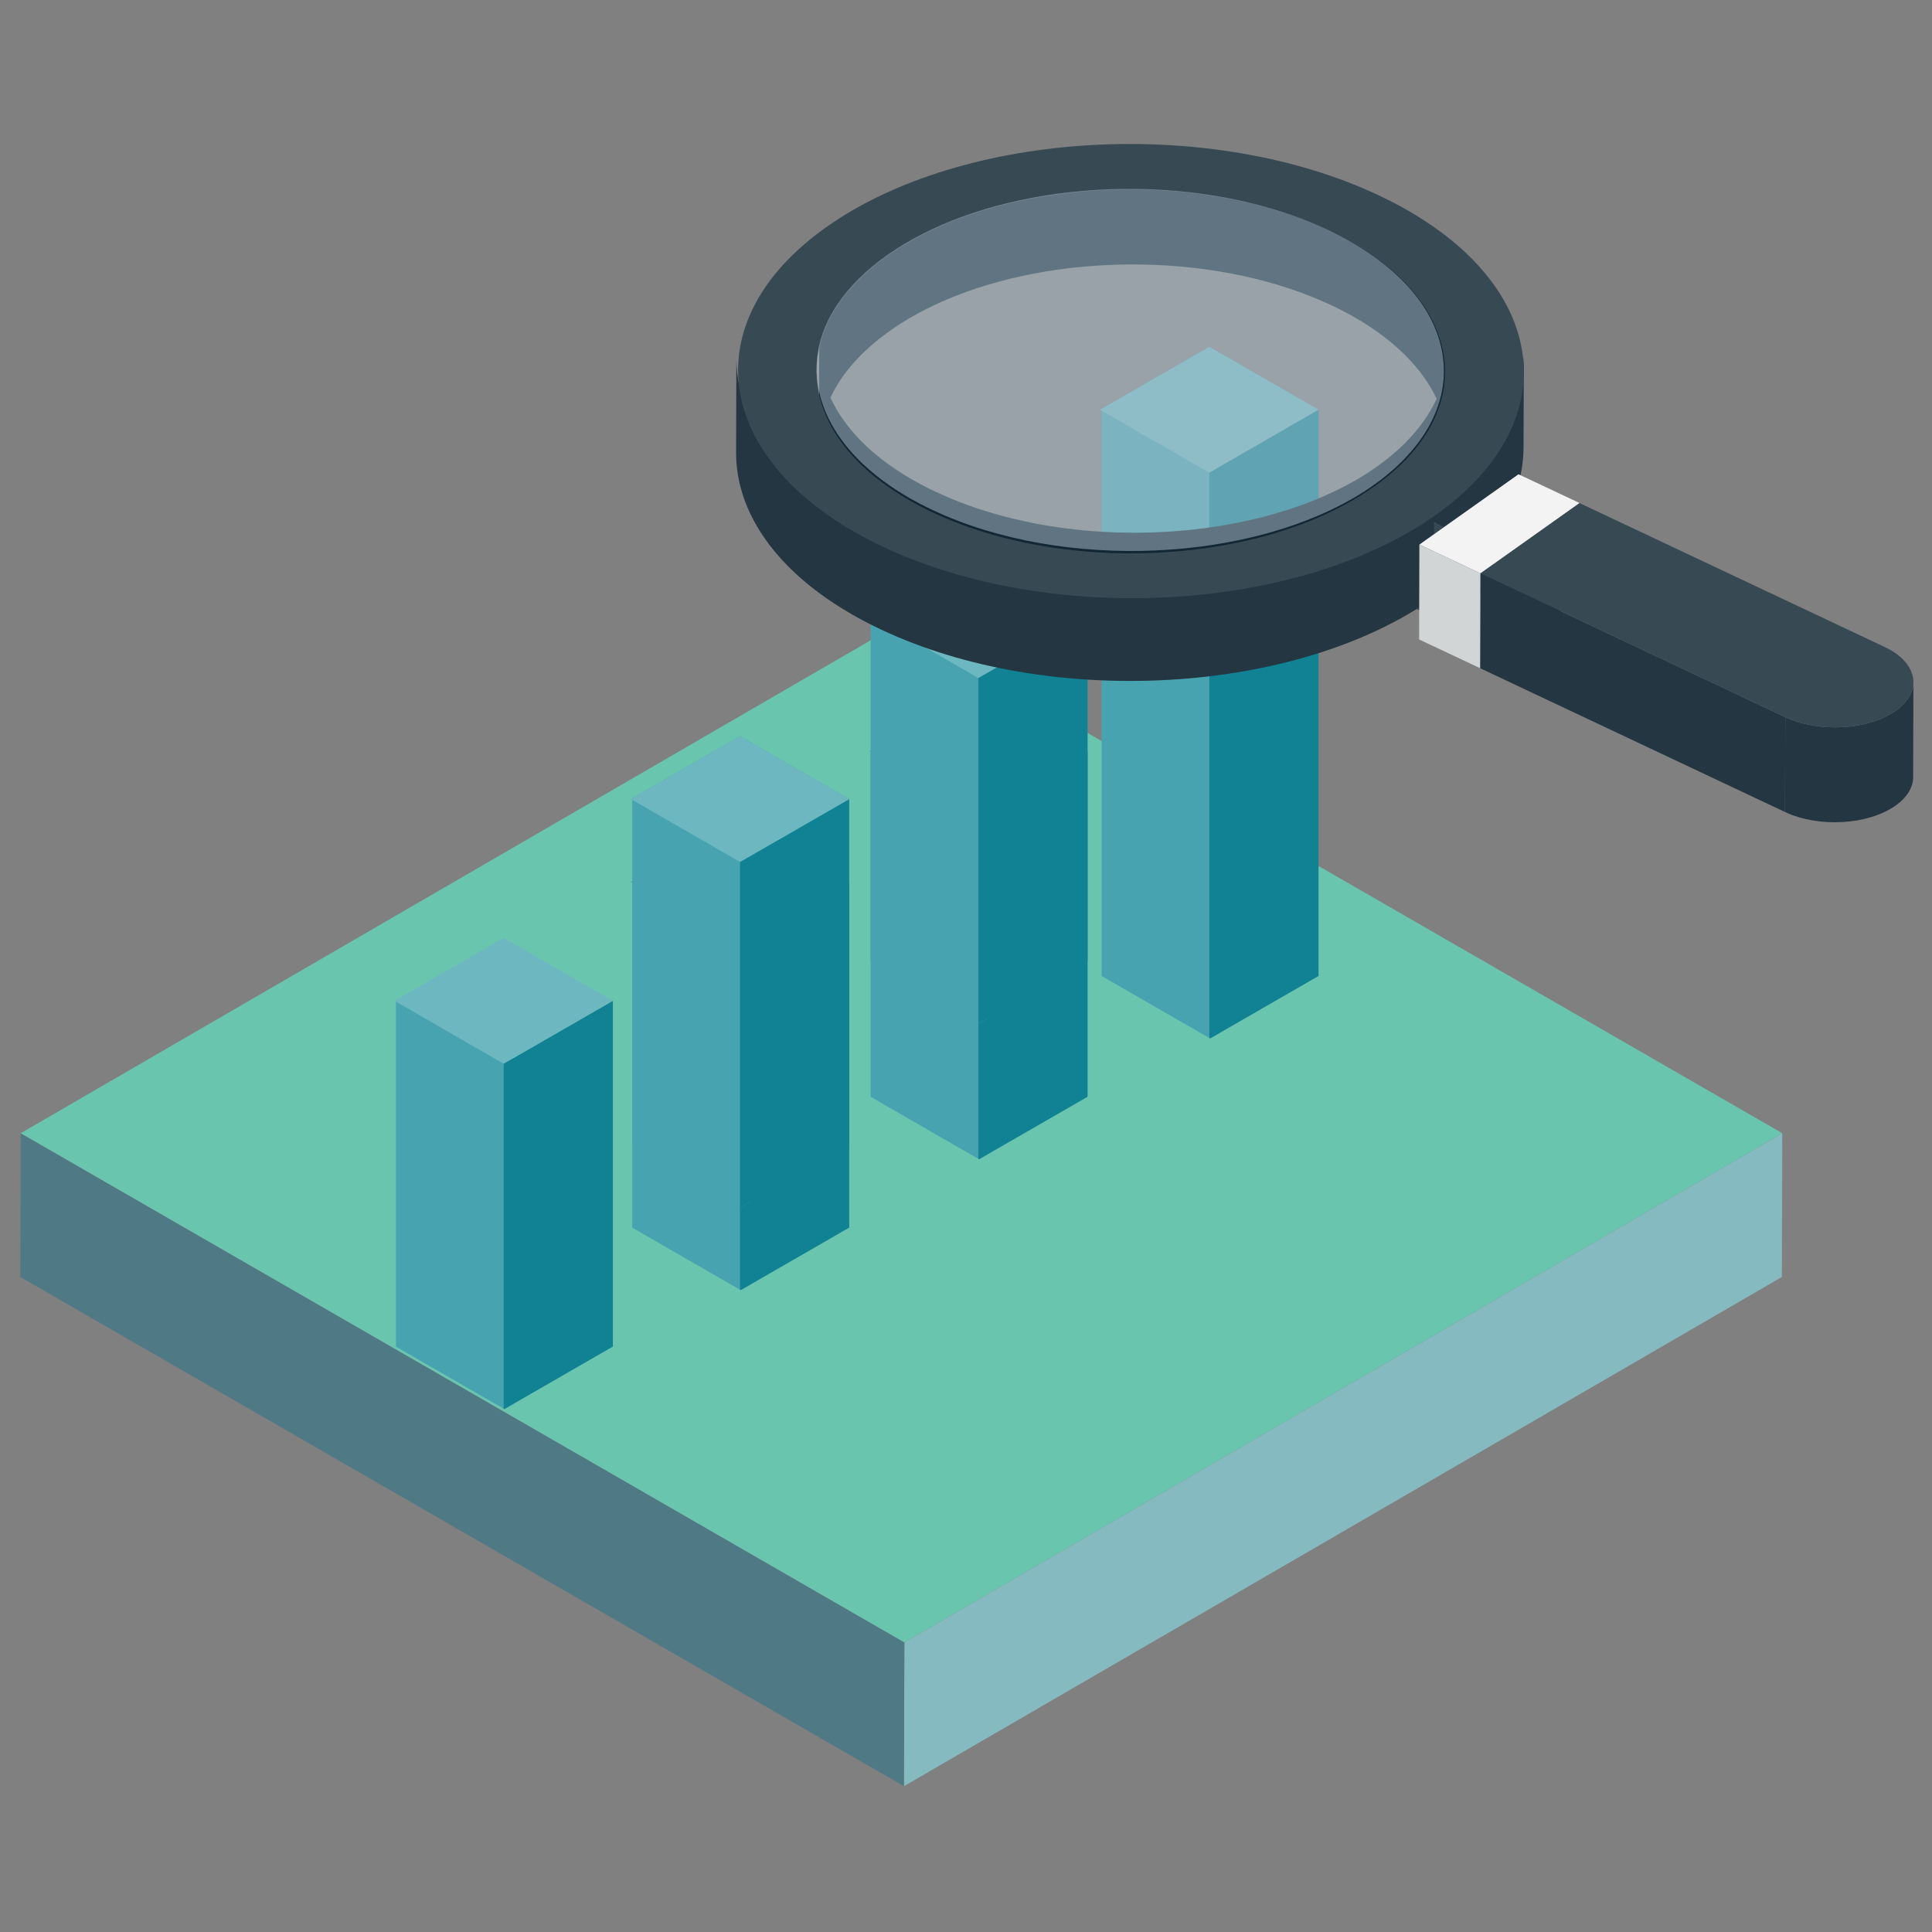 <svg xmlns="http://www.w3.org/2000/svg" xmlns:xlink="http://www.w3.org/1999/xlink" width="500" zoomAndPan="magnify" viewBox="0 0 375 375" height="500" preserveAspectRatio="xMidYMid meet" version="1.0"><rect x="0" y="0" width="375" height="375" fill="#808080" stroke="none"/><defs><clipPath id="0135b21a94"><path d="M 175 219 L 346 219 L 346 346.695 L 175 346.695 Z M 175 219 " clip-rule="nonzero"/></clipPath><clipPath id="a05c3aa13a"><path d="M 3.914 219 L 176 219 L 176 346.695 L 3.914 346.695 Z M 3.914 219 " clip-rule="nonzero"/></clipPath><clipPath id="f8b9506c02"><path d="M 346 132 L 371.414 132 L 371.414 160 L 346 160 Z M 346 132 " clip-rule="nonzero"/></clipPath><clipPath id="04ecfb3a20"><path d="M 287 97 L 371.414 97 L 371.414 142 L 287 142 Z M 287 97 " clip-rule="nonzero"/></clipPath><clipPath id="fae842bca3"><path d="M 143 27.945 L 296 27.945 L 296 117 L 143 117 Z M 143 27.945 " clip-rule="nonzero"/></clipPath></defs><g clip-path="url(#0135b21a94)"><path fill="#86bac1" d="M 345.938 219.957 L 345.855 247.867 L 175.453 346.695 L 175.535 318.785 Z M 345.938 219.957 " fill-opacity="1" fill-rule="nonzero"/></g><g clip-path="url(#a05c3aa13a)"><path fill="#4f7984" d="M 175.535 318.785 L 175.453 346.695 L 3.938 247.867 L 4.02 219.957 Z M 175.535 318.785 " fill-opacity="1" fill-rule="nonzero"/></g><path fill="#6ac5af" d="M 345.938 219.957 L 175.535 318.785 L 4.02 219.957 L 174.422 121.129 Z M 345.938 219.957 " fill-opacity="1" fill-rule="nonzero"/><path fill="#48a3b0" d="M 143.629 181.746 L 143.629 183.207 L 141.938 182.238 L 122.719 171.172 L 122.719 238.289 L 141.938 249.363 L 143.629 250.332 L 143.777 250.414 L 145.609 249.363 L 145.609 181.406 C 145.059 181.809 144.301 181.918 143.629 181.746 Z M 143.629 181.746 " fill-opacity="1" fill-rule="nonzero"/><path fill="#108294" d="M 164.824 170.629 L 164.824 171.164 L 145.609 182.23 L 145.609 181.398 C 145.059 181.793 144.309 181.91 143.633 181.742 L 143.633 183.207 C 143.633 183.207 143.633 250.324 143.633 250.324 L 143.781 250.406 L 145.613 249.355 L 164.832 238.281 L 164.832 170.621 Z M 164.824 170.629 " fill-opacity="1" fill-rule="nonzero"/><path fill="#48a3b0" d="M 143.629 183.383 L 122.438 171.172 L 143.629 158.957 L 164.824 171.172 Z M 143.629 183.383 " fill-opacity="1" fill-rule="nonzero"/><path fill="#48a3b0" d="M 143.629 183.383 L 122.438 171.172 L 143.629 158.957 L 164.824 171.172 Z M 143.629 183.383 " fill-opacity="1" fill-rule="nonzero"/><path fill="#48a3b0" d="M 143.629 165.664 L 143.629 167.121 L 141.938 166.152 L 122.719 155.086 L 122.719 222.207 L 141.938 233.277 L 143.629 234.25 L 143.777 234.328 L 145.609 233.277 L 145.609 165.324 C 145.059 165.723 144.301 165.836 143.629 165.664 Z M 143.629 165.664 " fill-opacity="1" fill-rule="nonzero"/><path fill="#108294" d="M 164.824 154.555 L 164.824 155.086 L 145.609 166.152 L 145.609 165.324 C 145.059 165.715 144.309 165.836 143.633 165.664 L 143.633 167.129 C 143.633 167.129 143.633 234.25 143.633 234.25 L 143.781 234.328 L 145.613 233.277 L 164.832 222.207 L 164.832 154.547 Z M 164.824 154.555 " fill-opacity="1" fill-rule="nonzero"/><path fill="#48a3b0" d="M 143.629 167.301 L 122.438 155.094 L 143.629 142.883 L 164.824 155.094 Z M 143.629 167.301 " fill-opacity="1" fill-rule="nonzero"/><path fill="#6db7c1" d="M 143.629 167.301 L 122.438 155.094 L 143.629 142.883 L 164.824 155.094 Z M 143.629 167.301 " fill-opacity="1" fill-rule="nonzero"/><path fill="#48a3b0" d="M 97.758 204.836 L 97.758 206.293 L 96.066 205.324 L 76.848 194.258 L 76.848 261.375 L 96.066 272.449 L 97.758 273.418 L 97.902 273.5 L 99.734 272.449 L 99.734 204.492 C 99.188 204.895 98.43 205.004 97.758 204.832 Z M 97.758 204.836 " fill-opacity="1" fill-rule="nonzero"/><path fill="#108294" d="M 118.953 193.715 L 118.953 194.25 L 99.734 205.316 L 99.734 204.484 C 99.188 204.879 98.438 204.996 97.762 204.828 L 97.762 206.293 C 97.762 206.293 97.762 273.41 97.762 273.41 L 97.91 273.492 L 99.742 272.441 L 118.961 261.367 L 118.961 193.711 Z M 118.953 193.715 " fill-opacity="1" fill-rule="nonzero"/><path fill="#6db7c1" d="M 97.762 206.469 L 76.566 194.258 L 97.758 182.043 L 118.953 194.258 Z M 97.762 206.469 " fill-opacity="1" fill-rule="nonzero"/><path fill="#48a3b0" d="M 189.891 156.344 L 189.891 157.805 L 188.199 156.832 L 168.984 145.77 L 168.984 212.887 L 188.199 223.961 L 189.891 224.93 L 190.039 225.012 L 191.871 223.961 L 191.871 156.004 C 191.324 156.402 190.566 156.516 189.891 156.344 Z M 189.891 156.344 " fill-opacity="1" fill-rule="nonzero"/><path fill="#108294" d="M 211.09 145.227 L 211.09 145.762 L 191.871 156.824 L 191.871 155.996 C 191.324 156.391 190.574 156.508 189.898 156.336 L 189.898 157.805 C 189.898 157.805 189.898 224.922 189.898 224.922 L 190.047 225.004 L 191.879 223.953 L 211.098 212.879 L 211.098 145.219 Z M 211.09 145.227 " fill-opacity="1" fill-rule="nonzero"/><path fill="#48a3b0" d="M 189.898 157.98 L 168.703 145.773 L 189.898 133.562 L 211.09 145.773 Z M 189.898 157.98 " fill-opacity="1" fill-rule="nonzero"/><path fill="#48a3b0" d="M 189.891 129.973 L 189.891 131.43 L 188.199 130.461 L 168.984 119.395 L 168.984 186.516 L 188.199 197.586 L 189.891 198.559 L 190.039 198.641 L 191.871 197.586 L 191.871 129.633 C 191.324 130.031 190.566 130.145 189.891 129.973 Z M 189.891 129.973 " fill-opacity="1" fill-rule="nonzero"/><path fill="#108294" d="M 211.09 118.855 L 211.09 119.387 L 191.871 130.453 L 191.871 129.625 C 191.324 130.016 190.574 130.137 189.898 129.965 L 189.898 131.43 C 189.898 131.43 189.898 198.551 189.898 198.551 L 190.047 198.633 L 191.879 197.582 L 211.098 186.508 L 211.098 118.848 Z M 211.09 118.855 " fill-opacity="1" fill-rule="nonzero"/><path fill="#6db7c1" d="M 189.898 131.609 L 168.703 119.395 L 189.898 107.184 L 211.09 119.395 Z M 189.898 131.609 " fill-opacity="1" fill-rule="nonzero"/><path fill="#48a3b0" d="M 234.73 91.75 L 213.535 79.535 L 234.73 67.324 L 255.93 79.535 Z M 234.73 91.75 " fill-opacity="1" fill-rule="nonzero"/><path fill="#48a3b0" d="M 236.711 92.727 L 236.711 200.512 L 234.879 201.562 L 233.043 200.512 L 213.816 189.438 L 213.816 79.535 L 214.062 79.676 L 234.879 91.668 L 235.258 91.883 Z M 236.711 92.727 " fill-opacity="1" fill-rule="nonzero"/><path fill="#6db7c1" d="M 234.73 91.75 L 213.535 79.535 L 234.73 67.324 L 255.93 79.535 Z M 234.73 91.75 " fill-opacity="1" fill-rule="nonzero"/><path fill="#108294" d="M 255.543 79.758 L 234.879 91.668 L 234.73 91.75 L 234.73 201.48 L 234.879 201.562 L 236.711 200.512 L 255.93 189.438 L 255.93 79.535 Z M 255.543 79.758 " fill-opacity="1" fill-rule="nonzero"/><path fill="#7cc3b3" d="M 158.941 86.555 L 158.996 68.137 C 158.996 66.258 159.27 64.398 159.773 62.586 L 159.723 81.004 C 159.219 82.816 158.949 84.668 158.941 86.555 Z M 158.941 86.555 " fill-opacity="1" fill-rule="nonzero"/><path fill="#374a54" d="M 158.941 86.332 C 158.957 80.195 158.98 74.059 158.996 67.914 C 158.988 70.988 158.98 74.051 158.965 77.125 C 158.957 80.195 158.965 83.262 158.934 86.332 Z M 158.941 86.332 " fill-opacity="1" fill-rule="nonzero"/><path fill="#374a54" d="M 158.941 86.332 C 158.941 86.406 158.941 86.48 158.941 86.555 L 158.996 68.137 C 158.996 68.062 158.996 67.988 158.996 67.914 C 158.988 70.988 158.98 74.051 158.965 77.125 C 158.957 80.195 158.965 83.262 158.934 86.332 Z M 158.941 86.332 " fill-opacity="1" fill-rule="nonzero"/><path fill="#b1c5d0" d="M 159.742 91.973 C 159.238 90.121 158.988 88.258 158.996 86.383 L 159.047 67.969 C 159.047 69.84 159.293 71.707 159.797 73.555 C 159.781 79.691 159.758 85.836 159.742 91.973 Z M 159.742 91.973 " fill-opacity="0.5" fill-rule="nonzero"/><path fill="#b1c5d0" d="M 159.742 91.973 C 159.73 91.883 159.742 91.766 159.742 91.684 C 159.758 85.645 159.781 79.602 159.797 73.562 C 160.023 74.398 160.301 75.23 160.625 76.051 C 160.609 82.188 160.59 88.328 160.574 94.465 C 160.246 93.645 159.965 92.816 159.742 91.98 Z M 159.742 91.973 " fill-opacity="0.5" fill-rule="nonzero"/><path fill="#233642" d="M 295.77 68.418 L 295.719 86.836 C 295.688 96.574 290.105 106.367 278.645 114.504 L 278.699 96.086 C 290.156 87.961 295.75 78.168 295.77 68.418 Z M 295.77 68.418 " fill-opacity="1" fill-rule="nonzero"/><path fill="#374a54" d="M 289.926 95.465 L 289.875 113.883 L 285.07 117.293 L 285.121 98.879 Z M 289.926 95.465 " fill-opacity="1" fill-rule="nonzero"/><path fill="#233642" d="M 289.926 95.465 L 285.121 98.879 L 280.316 102.289 L 274.402 99.5 L 284.023 92.676 Z M 289.926 95.465 " fill-opacity="1" fill-rule="nonzero"/><path fill="#374a54" d="M 285.121 98.879 L 285.07 117.293 L 280.262 120.707 L 280.316 102.289 Z M 285.121 98.879 " fill-opacity="1" fill-rule="nonzero"/><path fill="#374a54" d="M 280.316 102.289 L 280.262 120.707 L 274.352 117.914 L 274.402 99.5 Z M 280.316 102.289 " fill-opacity="1" fill-rule="nonzero"/><path fill="#112733" d="M 278.387 58.059 C 278.414 58.234 278.438 58.426 278.469 58.621 C 278.438 58.426 278.41 58.242 278.387 58.059 C 275.547 52.602 270.398 47.488 263.055 43.262 C 261.617 42.434 260.098 41.641 258.496 40.883 C 237.031 30.758 207.195 30.469 185.473 39.055 C 185.383 39.094 185.293 39.129 185.203 39.16 C 182.742 40.145 180.383 41.246 178.16 42.453 C 177.723 42.691 177.293 42.934 176.867 43.18 C 175.414 44.023 174.02 44.91 172.691 45.852 C 165.656 50.848 161.391 56.637 159.789 62.594 C 159.676 63 159.574 63.41 159.484 63.816 C 159.453 63.949 159.434 64.082 159.402 64.223 C 159.352 64.504 159.297 64.785 159.254 65.059 C 159.23 65.215 159.211 65.379 159.188 65.539 C 159.148 65.801 159.121 66.059 159.098 66.324 C 159.082 66.488 159.07 66.656 159.062 66.82 C 159.047 67.078 159.031 67.348 159.023 67.605 C 159.023 67.707 159.008 67.812 159.008 67.914 C 159.008 68.051 159.008 68.176 159.008 68.309 C 159.008 68.316 159.008 68.324 159.008 68.336 C 158.996 74.332 158.973 80.336 158.957 86.332 C 158.957 85.938 158.988 85.547 159.008 85.156 L 159.008 86.383 C 158.996 89.094 159.527 91.801 160.59 94.445 C 160.59 94.445 160.59 94.453 160.59 94.457 C 160.609 94.504 160.633 94.547 160.648 94.598 C 160.805 94.984 160.969 95.371 161.145 95.746 C 161.145 95.762 161.16 95.777 161.168 95.785 C 161.344 96.152 161.531 96.523 161.723 96.895 C 161.77 96.984 161.82 97.07 161.863 97.152 C 162.066 97.523 162.281 97.902 162.504 98.262 C 162.531 98.316 162.57 98.367 162.598 98.41 C 162.805 98.746 163.023 99.078 163.242 99.402 C 163.297 99.484 163.355 99.566 163.406 99.648 C 163.66 100.012 163.918 100.371 164.195 100.727 C 164.246 100.793 164.297 100.859 164.348 100.934 C 164.594 101.254 164.848 101.562 165.105 101.883 C 165.164 101.949 165.219 102.016 165.277 102.09 C 165.574 102.445 165.883 102.793 166.203 103.141 C 166.277 103.215 166.344 103.297 166.418 103.371 C 166.715 103.68 167.02 104 167.332 104.309 C 167.367 104.348 167.398 104.383 167.434 104.414 C 167.449 104.43 167.473 104.445 167.488 104.465 C 167.598 104.578 167.707 104.68 167.828 104.793 C 167.953 104.91 168.074 105.027 168.199 105.148 C 168.199 105.148 168.234 105.184 168.258 105.199 C 168.523 105.441 168.801 105.695 169.074 105.938 C 169.098 105.961 169.117 105.977 169.141 106 C 169.445 106.266 169.75 106.523 170.066 106.781 C 170.164 106.863 170.27 106.945 170.371 107.027 C 170.594 107.203 170.809 107.383 171.039 107.559 C 171.164 107.656 171.293 107.754 171.418 107.848 C 171.625 108.004 171.832 108.168 172.047 108.32 C 172.188 108.426 172.32 108.523 172.465 108.625 C 172.672 108.781 172.887 108.93 173.102 109.078 C 173.242 109.172 173.391 109.277 173.531 109.375 C 173.754 109.52 173.977 109.676 174.207 109.824 C 174.348 109.922 174.488 110.012 174.637 110.105 C 174.887 110.27 175.141 110.426 175.398 110.586 C 175.527 110.66 175.645 110.742 175.777 110.824 C 176.164 111.062 176.559 111.289 176.957 111.52 C 177.461 111.809 177.988 112.098 178.516 112.387 C 178.582 112.422 178.641 112.461 178.707 112.488 C 178.773 112.527 178.84 112.562 178.906 112.594 C 179.195 112.75 179.492 112.898 179.789 113.051 C 179.926 113.117 180.066 113.191 180.199 113.258 C 180.637 113.473 181.074 113.688 181.52 113.902 C 181.941 114.102 182.371 114.297 182.793 114.488 C 183.023 114.59 183.262 114.688 183.5 114.793 C 183.75 114.902 184.004 115.008 184.254 115.117 C 184.82 115.355 185.383 115.582 185.953 115.805 C 186.145 115.879 186.332 115.953 186.516 116.027 C 187.273 116.316 188.047 116.598 188.816 116.863 C 188.988 116.922 189.164 116.98 189.336 117.035 C 189.797 117.191 190.254 117.344 190.715 117.492 C 190.855 117.539 191.004 117.574 191.145 117.617 C 191.473 117.723 191.805 117.82 192.141 117.922 C 192.438 118.012 192.727 118.109 193.023 118.188 C 193.238 118.25 193.453 118.309 193.668 118.367 C 193.973 118.449 194.281 118.535 194.586 118.617 C 195.129 118.758 195.668 118.898 196.211 119.031 C 196.5 119.105 196.797 119.18 197.086 119.246 C 197.723 119.395 198.363 119.535 199.008 119.676 C 199.207 119.723 199.398 119.766 199.602 119.809 C 200.395 119.973 201.195 120.129 202.004 120.277 C 202.062 120.285 202.121 120.297 202.172 120.305 C 202.242 120.32 202.309 120.328 202.375 120.344 C 202.68 120.395 202.988 120.453 203.293 120.5 C 203.516 120.535 203.746 120.566 203.969 120.594 C 204.652 120.707 205.332 120.801 206.023 120.898 C 206.402 120.949 206.777 121 207.156 121.047 C 207.891 121.133 208.625 121.215 209.367 121.297 C 209.688 121.328 210.004 121.363 210.324 121.402 C 211.379 121.496 212.43 121.586 213.492 121.652 C 213.594 121.652 213.699 121.66 213.805 121.668 C 214.758 121.727 215.715 121.77 216.672 121.801 C 217.023 121.816 217.371 121.816 217.727 121.824 C 218.445 121.84 219.164 121.852 219.891 121.852 C 220.285 121.852 220.672 121.852 221.062 121.852 C 221.77 121.852 222.465 121.832 223.168 121.809 C 223.539 121.801 223.918 121.785 224.289 121.77 C 225.09 121.742 225.883 121.699 226.684 121.645 C 226.945 121.629 227.203 121.617 227.465 121.602 C 228.516 121.527 229.562 121.438 230.609 121.336 C 230.852 121.312 231.098 121.273 231.352 121.254 C 232.152 121.164 232.945 121.074 233.738 120.973 C 234.102 120.926 234.457 120.867 234.82 120.816 C 235.504 120.719 236.188 120.617 236.867 120.504 C 237.246 120.445 237.617 120.379 237.988 120.312 C 238.68 120.195 239.359 120.062 240.043 119.93 C 240.375 119.863 240.711 119.797 241.043 119.727 C 241.926 119.543 242.793 119.344 243.66 119.137 C 243.781 119.105 243.906 119.086 244.023 119.055 C 245.004 118.812 245.977 118.551 246.941 118.285 C 247.23 118.203 247.512 118.113 247.801 118.035 C 248.477 117.832 249.148 117.633 249.809 117.418 C 250.152 117.309 250.484 117.195 250.828 117.086 C 251.441 116.879 252.051 116.664 252.652 116.449 C 252.984 116.332 253.312 116.207 253.645 116.086 C 254.281 115.844 254.922 115.59 255.543 115.332 C 255.742 115.25 255.957 115.168 256.16 115.086 C 256.293 115.035 256.426 114.984 256.551 114.926 C 256.559 114.926 256.566 114.926 256.574 114.918 C 256.59 114.91 256.609 114.902 256.625 114.895 C 257.055 114.711 257.473 114.512 257.895 114.316 C 258.227 114.168 258.562 114.023 258.887 113.867 C 259.332 113.652 259.77 113.43 260.207 113.207 C 260.512 113.051 260.816 112.91 261.113 112.75 C 261.586 112.496 262.055 112.23 262.523 111.973 C 262.766 111.832 263.02 111.703 263.258 111.562 C 263.953 111.156 264.645 110.734 265.316 110.305 L 265.348 101.113 C 265.34 104.176 265.332 107.242 265.316 110.305 C 274.945 104.066 280.707 95.863 280.73 87.027 C 280.73 86.074 280.73 85.051 280.738 84 C 280.863 84.949 280.93 85.895 280.93 86.852 L 280.93 86.582 C 280.93 85.496 280.914 84.406 280.879 83.32 C 280.906 84.406 280.93 85.496 280.93 86.582 C 280.945 81.137 280.969 73.875 280.98 68.434 C 280.988 64.941 280.113 61.453 278.363 58.102 Z M 265.387 91.84 C 264.711 92.27 264.027 92.691 263.332 93.098 C 263.086 93.238 262.832 93.371 262.582 93.512 C 262.121 93.77 261.66 94.035 261.188 94.281 C 260.898 94.438 260.594 94.578 260.297 94.727 C 259.852 94.945 259.414 95.176 258.961 95.391 C 258.645 95.547 258.309 95.688 257.992 95.836 C 257.547 96.043 257.102 96.25 256.648 96.449 C 256.641 96.449 256.633 96.449 256.625 96.457 C 256.293 96.598 255.949 96.73 255.617 96.871 C 254.988 97.129 254.355 97.383 253.711 97.633 C 253.387 97.762 253.051 97.879 252.727 97.996 C 252.125 98.219 251.516 98.434 250.902 98.633 C 250.566 98.746 250.227 98.863 249.883 98.965 C 249.223 99.18 248.551 99.383 247.875 99.582 C 247.586 99.664 247.305 99.75 247.016 99.832 C 246.051 100.105 245.078 100.367 244.098 100.602 C 243.98 100.633 243.863 100.652 243.742 100.684 C 242.875 100.891 242 101.09 241.117 101.277 C 240.785 101.344 240.449 101.41 240.117 101.477 C 239.434 101.609 238.754 101.742 238.062 101.859 C 237.691 101.926 237.312 101.988 236.941 102.055 C 236.27 102.164 235.586 102.27 234.895 102.363 C 234.531 102.414 234.176 102.469 233.812 102.52 C 233.02 102.621 232.227 102.719 231.426 102.801 C 231.18 102.832 230.934 102.859 230.684 102.883 C 229.637 102.984 228.59 103.074 227.539 103.148 C 227.277 103.164 227.02 103.18 226.758 103.191 C 225.957 103.246 225.164 103.289 224.355 103.32 C 223.984 103.332 223.613 103.34 223.238 103.355 C 222.531 103.379 221.836 103.395 221.129 103.398 C 220.746 103.398 220.352 103.398 219.965 103.398 C 219.246 103.398 218.52 103.387 217.801 103.371 C 217.453 103.363 217.102 103.355 216.754 103.348 C 215.797 103.32 214.84 103.273 213.883 103.215 C 213.781 103.215 213.676 103.207 213.574 103.199 C 212.512 103.133 211.461 103.051 210.406 102.949 C 210.086 102.918 209.77 102.883 209.449 102.852 C 208.707 102.777 207.973 102.695 207.238 102.602 C 206.859 102.555 206.484 102.504 206.105 102.453 C 205.414 102.355 204.73 102.262 204.043 102.148 C 203.508 102.066 202.977 101.988 202.449 101.891 C 202.383 101.875 202.316 101.867 202.246 101.852 C 201.387 101.699 200.527 101.535 199.676 101.355 C 199.473 101.312 199.281 101.27 199.082 101.223 C 198.438 101.09 197.797 100.941 197.16 100.793 C 196.863 100.727 196.574 100.652 196.285 100.578 C 195.742 100.445 195.195 100.305 194.66 100.164 C 194.355 100.086 194.047 100.004 193.742 99.914 C 193.23 99.773 192.719 99.625 192.207 99.469 C 191.871 99.375 191.547 99.27 191.211 99.172 C 190.605 98.98 190.004 98.789 189.402 98.582 C 189.23 98.523 189.055 98.469 188.883 98.402 C 188.113 98.137 187.34 97.855 186.586 97.566 C 186.391 97.492 186.207 97.418 186.012 97.344 C 185.441 97.125 184.879 96.895 184.316 96.656 C 184.062 96.555 183.809 96.441 183.566 96.332 C 182.898 96.043 182.23 95.746 181.578 95.441 C 181.133 95.23 180.688 95.016 180.258 94.801 C 180.117 94.734 179.984 94.66 179.852 94.594 C 179.555 94.445 179.266 94.289 178.977 94.141 C 178.84 94.074 178.715 94 178.582 93.934 C 178.055 93.652 177.527 93.363 177.023 93.066 C 176.617 92.832 176.207 92.594 175.816 92.348 C 175.695 92.273 175.586 92.207 175.473 92.133 C 175.43 92.105 175.387 92.074 175.34 92.055 C 175.102 91.906 174.875 91.758 174.645 91.609 C 174.523 91.527 174.398 91.453 174.281 91.371 C 174.199 91.32 174.125 91.27 174.043 91.215 C 173.855 91.098 173.68 90.973 173.5 90.855 C 173.391 90.781 173.285 90.707 173.176 90.633 C 173.062 90.559 172.953 90.477 172.848 90.402 C 172.684 90.285 172.523 90.172 172.367 90.055 C 172.285 89.996 172.203 89.938 172.121 89.879 C 171.98 89.773 171.848 89.668 171.715 89.574 C 171.508 89.418 171.305 89.27 171.105 89.113 C 170.941 88.988 170.785 88.863 170.633 88.738 C 170.438 88.582 170.246 88.426 170.059 88.27 C 169.902 88.145 169.758 88.012 169.602 87.887 C 169.414 87.73 169.238 87.574 169.059 87.418 C 168.91 87.285 168.762 87.152 168.621 87.02 C 168.457 86.871 168.293 86.723 168.141 86.574 C 168.066 86.5 167.984 86.43 167.91 86.355 C 167.863 86.316 167.828 86.273 167.781 86.234 C 167.633 86.086 167.488 85.938 167.34 85.793 C 167.078 85.531 166.828 85.273 166.582 85.008 C 166.484 84.902 166.391 84.801 166.293 84.703 C 165.973 84.355 165.66 84.008 165.367 83.66 C 165.305 83.594 165.254 83.527 165.195 83.453 C 164.934 83.141 164.684 82.824 164.438 82.504 C 164.348 82.387 164.262 82.27 164.172 82.148 C 163.973 81.883 163.777 81.617 163.594 81.352 C 163.512 81.238 163.438 81.129 163.355 81.008 C 163.355 81.004 163.34 80.988 163.332 80.98 C 163.109 80.656 162.895 80.32 162.695 79.996 C 162.695 79.988 162.688 79.98 162.68 79.973 C 162.652 79.93 162.621 79.883 162.59 79.832 C 162.367 79.461 162.152 79.094 161.953 78.723 C 161.938 78.691 161.926 78.672 161.91 78.641 C 161.855 78.551 161.812 78.465 161.77 78.367 C 161.621 78.086 161.48 77.805 161.344 77.523 C 161.293 77.406 161.234 77.293 161.184 77.176 C 163.34 72.578 167.152 68.168 172.68 64.246 C 174.004 63.305 175.398 62.41 176.855 61.574 C 176.859 58.508 176.867 55.445 176.883 52.379 C 176.875 55.445 176.867 58.508 176.855 61.574 C 177.277 61.328 177.707 61.086 178.145 60.848 C 180.367 59.633 182.727 58.539 185.191 57.555 C 185.277 57.516 185.367 57.48 185.457 57.449 C 185.465 54.379 185.473 51.312 185.488 48.242 C 185.48 51.312 185.473 54.379 185.457 57.449 C 207.18 48.863 237.016 49.16 258.48 59.277 C 260.082 60.031 261.602 60.824 263.043 61.652 C 270.812 66.133 276.117 71.594 278.848 77.406 C 276.383 82.801 271.734 87.73 265.43 91.816 Z M 278.504 58.871 C 278.527 59.004 278.543 59.145 278.562 59.285 C 278.543 59.145 278.52 59.004 278.504 58.871 Z M 278.602 59.543 C 278.625 59.691 278.645 59.84 278.668 59.996 C 278.645 59.84 278.625 59.691 278.602 59.543 Z M 278.707 60.254 C 278.727 60.426 278.758 60.602 278.781 60.789 C 278.758 60.609 278.727 60.434 278.707 60.254 Z M 280.16 72.031 C 280.195 72.402 280.234 72.773 280.262 73.141 C 280.227 72.773 280.195 72.402 280.16 72.031 Z M 278.809 61.004 C 278.84 61.23 278.875 61.469 278.906 61.715 C 278.867 61.469 278.84 61.238 278.809 61.004 Z M 278.922 61.789 C 278.957 62.055 278.996 62.328 279.031 62.609 C 278.996 62.328 278.957 62.055 278.922 61.789 Z M 279.07 62.824 C 279.098 63.031 279.129 63.238 279.156 63.453 C 279.129 63.238 279.098 63.031 279.07 62.824 Z M 279.195 63.75 C 279.219 63.941 279.246 64.133 279.27 64.332 C 279.238 64.133 279.219 63.941 279.195 63.75 Z M 279.312 64.668 C 279.344 64.875 279.363 65.082 279.395 65.289 C 279.363 65.082 279.344 64.875 279.312 64.668 Z M 279.434 65.578 C 279.461 65.828 279.5 66.086 279.527 66.355 C 279.5 66.094 279.461 65.836 279.434 65.578 Z M 279.551 66.531 C 279.586 66.859 279.633 67.191 279.668 67.523 C 279.633 67.191 279.586 66.859 279.551 66.531 Z M 279.684 67.648 C 279.723 67.938 279.75 68.227 279.789 68.523 C 279.75 68.227 279.723 67.938 279.684 67.648 Z M 279.816 68.812 C 279.848 69.055 279.871 69.301 279.898 69.551 C 279.871 69.301 279.848 69.055 279.816 68.812 Z M 279.938 69.887 C 279.965 70.129 279.988 70.375 280.02 70.625 C 279.988 70.379 279.965 70.129 279.938 69.887 Z M 280.047 70.949 C 280.078 71.223 280.105 71.5 280.129 71.773 C 280.098 71.5 280.078 71.219 280.047 70.949 Z M 280.766 80.004 C 280.828 81.082 280.871 82.164 280.902 83.254 C 280.871 82.164 280.828 81.078 280.766 80.004 Z M 280.766 80.004 " fill-opacity="1" fill-rule="nonzero"/><path fill="#112733" d="M 306.578 97.633 L 306.523 116.051 L 287.293 129.699 L 287.344 111.281 Z M 306.578 97.633 " fill-opacity="1" fill-rule="nonzero"/><path fill="#233642" d="M 346.523 139.195 L 346.469 157.609 L 287.293 129.699 L 287.344 111.281 Z M 346.523 139.195 " fill-opacity="1" fill-rule="nonzero"/><g clip-path="url(#f8b9506c02)"><path fill="#233642" d="M 371.391 132.414 L 371.34 150.832 C 371.34 152.777 370.219 154.738 367.926 156.367 C 362.609 160.133 353.012 160.691 346.469 157.609 L 346.523 139.195 C 353.062 142.273 362.66 141.719 367.977 137.953 C 370.27 136.324 371.391 134.363 371.391 132.414 Z M 371.391 132.414 " fill-opacity="1" fill-rule="nonzero"/></g><g clip-path="url(#04ecfb3a20)"><path fill="#374a54" d="M 366.902 126.137 C 372.398 129.305 372.961 134.414 367.977 137.953 C 362.66 141.719 353.062 142.273 346.523 139.195 L 287.344 111.281 L 306.578 97.641 L 365.762 125.555 C 366.16 125.746 366.539 125.938 366.902 126.145 Z M 366.902 126.137 " fill-opacity="1" fill-rule="nonzero"/></g><path fill="#233642" d="M 142.879 87.848 L 142.93 69.434 C 142.902 80.883 150.547 92.27 165.371 100.809 C 167.176 101.848 169.09 102.844 171.098 103.793 C 203.781 119.203 251.805 116.426 278.363 97.582 L 278.312 115.996 C 251.754 134.844 203.73 137.625 171.047 122.207 C 169.027 121.262 167.121 120.262 165.32 119.227 C 150.488 110.684 142.84 99.301 142.879 87.848 Z M 142.879 87.848 " fill-opacity="1" fill-rule="nonzero"/><g clip-path="url(#fae842bca3)"><path fill="#374a54" d="M 165.707 103.164 C 167.508 104.199 169.422 105.199 171.434 106.145 C 204.117 121.555 252.141 118.781 278.699 99.938 C 303.617 82.254 300.777 56.711 273.328 40.891 C 271.527 39.855 269.613 38.855 267.602 37.91 C 234.918 22.5 186.895 25.273 160.336 44.121 C 135.418 61.801 138.258 87.344 165.707 103.164 Z M 159.262 66.441 C 160.863 60.484 165.129 54.695 172.168 49.699 C 193.379 34.645 231.871 32.418 257.977 44.727 C 259.578 45.48 261.098 46.273 262.535 47.102 C 284.484 59.746 286.758 80.227 266.852 94.348 C 266.207 94.805 265.547 95.25 264.875 95.688 C 255.121 102.008 241.398 106.316 225.656 107.227 C 206.734 108.324 188.949 104.289 176.438 97.07 C 166.82 91.527 160.316 84.109 158.816 75.703 C 158.254 72.535 158.43 69.426 159.27 66.438 Z M 159.262 66.441 " fill-opacity="1" fill-rule="nonzero"/></g><path fill="#d2d5d5" d="M 287.344 111.281 L 287.293 129.699 L 275.449 124.117 L 275.5 105.703 Z M 287.344 111.281 " fill-opacity="1" fill-rule="nonzero"/><path fill="#f3f3f3" d="M 306.578 97.633 L 287.344 111.281 L 275.5 105.703 L 280.316 102.289 L 285.121 98.879 L 294.738 92.055 Z M 306.578 97.633 " fill-opacity="1" fill-rule="nonzero"/><path fill="#b1c5d0" d="M 262.309 46.992 C 271.926 52.535 278.43 59.953 279.93 68.359 C 281.762 78.598 275.812 88.25 264.844 95.363 C 243.285 109.195 206.328 110.934 181.016 98.996 C 179.414 98.242 177.891 97.441 176.453 96.621 C 162.273 88.449 156.301 77.004 159.23 66.117 C 163.527 50.805 185.117 38.465 213.09 36.844 C 232.004 35.746 249.789 39.781 262.309 46.992 Z M 262.309 46.992 " fill-opacity="0.5" fill-rule="nonzero"/></svg>